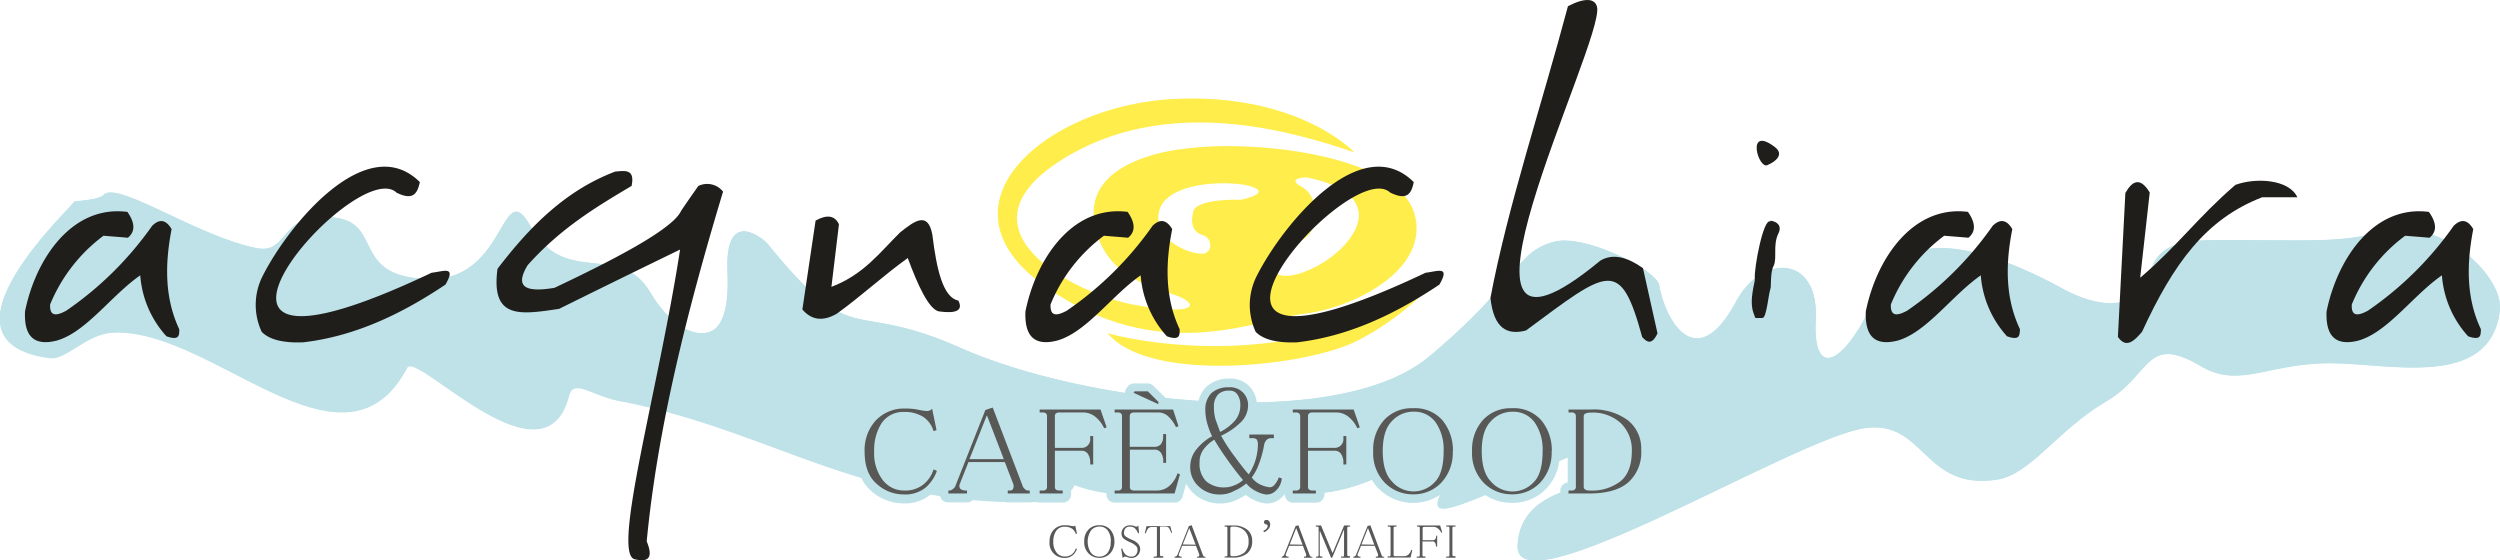 <svg xmlns="http://www.w3.org/2000/svg" id="Livello_1" data-name="Livello 1" viewBox="0 0 421.75 94.54"><defs><style>.cls-1{fill:#feed4a;}.cls-2{fill:#bee2e8;}.cls-3{fill:#201e1b;}.cls-4{fill:#585857;}</style></defs><path class="cls-1" d="M325.3,268.74c-3-9.62-27-12.45-39.07-10.69,0,0-16.09,1.45-14.91,11.78s11.21,11.76,14.45,13.15,2.55,3.18-7.49,1.39-30.92-12.48-12.83-24.23,40.07-4.8,49.81-1.52c0,0-9.44-10.14-30.72-9s-40.86,17.8-21.57,31.52,35.69,5.68,43.94,4.68,21.38-7.51,18.39-17.13m-29.13-2.07s-7.65-.34-8.15,2.07.3,3.5,1.69,3.9,1.79,2.68.2,3.08-8.71-1.88-7.65-7c1.59-7.7,24.85-4.5,13.91-2.07m10.44,12.26c-7.06,2.41-6.13-3.24-1.3-4.92s4-7.93,1.1-9.48.8-1.63.8-1.63c16.11,3.28,6.46,13.62-.6,16" transform="translate(-86.76 -232.91)"></path><path class="cls-1" d="M273.61,289.12s28.63,8.37,54.29-7.79a46,46,0,0,1-12.19,9.08c-8.5,4.31-34.95,7.28-42.1-1.29" transform="translate(-86.76 -232.91)"></path><path class="cls-2" d="M99.27,266.89c-.12.77-25.15,23.6-4.06,26.37,2.72.34,6.19-4.06,10.59-4.3,16.74-.88,39,26.13,49.68,5.93,1.56-2.94,23.2,20.88,27.31,4.69.75-2.92,4,.05,8.38.88,26.36,5.05,41.67,18.32,72,17,2.19-.1,4.89-1.94,4.84-2.92-.07-1.92-7.9-1.21-21-6.85-4.59-2-16-10.18,3.08-4.74,5.18,1.48,50.17,4,53.79,1.87,8.87-5.15,25.85,4.91,7,6.52-12.15,1-7.14,8.33,6.94,2.65,27.07-10.92,3.67,7.75,14.56,4.3s28.79-15.17,28.62-8.56-17.54,3.16-18.22,15.17c-.66,11.32,46.64-18,58.52-19.74,10.23-1.5,9.84,10.57,22.35,8.68,5.66-.85,10.28-8.44,18.54-13.27,7.5-4.4,6.48-11.43,15.88-5.86,6.44,3.82,11.37-.51,21.67-.51,10.14,0,27,4.47,28.74-8.77.81-6-10.44-16.61-21-13.23-5.32,1.68-12.3,1.24-24.23,1.24-6.36,0-12-.27-13.62,5.15-2.6,8.95-12,4.6-14.65,3.17-8.36-4.6-26.17-12.89-31.2-.35s-11.27,16.48-10.69,5.45-9.11-11.11-13.41-3.09c-6.75,12.62-12,3.16-13-2.75-.39-2.45-12.44-8.65-17.64-7.31-6.7,1.72-5.68,6.39-21.06,19.3-15.69,13.17-58.81,7.65-79.1-1.39-19.22-8.55-17.57.9-32.65-17.62-.58-.73-7.12-6.22-6.73,4.43,0,1.14.51,7.43-1.9,9.77-2.23,2.16-7.19.68-11.15-6-5.1-8.66-14.45-.76-20.16-11.09-4.93-8.89-4,8.85-16.72,8.85-15.35,0-6.41-11.64-19.82-10.33-5.32.51-4.88,6.05-9.6,5.15-10-1.92-23.54-11.44-25.89-9-.93.95-4.94,1-5,1.19" transform="translate(-86.76 -232.91)"></path><path class="cls-2" d="M487.44,272.16c-5.32,1.68-12.3,1.24-24.23,1.24-6.36,0-12-.27-13.62,5.15-2.6,8.95-12,4.6-14.65,3.17-8.36-4.6-26.17-12.89-31.2-.35s-11.27,16.48-10.69,5.45-9.11-11.11-13.41-3.09c-6.75,12.62-12,3.16-13-2.75-.39-2.45-12.44-8.65-17.64-7.31-6.7,1.72-5.68,6.39-21.06,19.3-6.34,5.33-17.18,7.6-29.17,7.81a4.38,4.38,0,0,0-4.67-4,5.53,5.53,0,0,0-3.83,1.39l-.05.05a4.69,4.69,0,0,0-1.26,2.3c-1.87-.13-3.75-.29-5.62-.49a1.42,1.42,0,0,0-.22-.28L281.33,298a1.39,1.39,0,0,0-1-.41h-2.24a1.41,1.41,0,0,0-1.15.62l-.17.25a1.41,1.41,0,0,0-.23.75c-10.6-1.65-20.56-4.4-27.69-7.58-19.22-8.55-17.57.9-32.65-17.62-.58-.73-7.12-6.22-6.73,4.42,0,1.15.51,7.44-1.9,9.78-2.23,2.16-7.19.68-11.15-6-5.1-8.66-14.45-.76-20.16-11.09-4.93-8.89-4,8.85-16.72,8.85-15.35,0-6.41-11.64-19.82-10.33-5.32.51-4.88,6.05-9.6,5.15-10-1.92-23.54-11.44-25.89-9-.93.95-4.94,1-5,1.19-.13.77-25.15,23.6-4.06,26.37,2.72.34,6.19-4.06,10.59-4.3,16.74-.88,39,26.13,49.68,5.93,1.56-2.94,23.2,20.88,27.31,4.69.75-2.92,4,.05,8.38.88,15.74,3,27.54,9,40.94,13a6.72,6.72,0,0,0,1.59,2.12,8.18,8.18,0,0,0,5.48,2.16,6.89,6.89,0,0,0,4.62-1.48l1.6.26a1.38,1.38,0,0,0,1.35,1.06h3.14a1.37,1.37,0,0,0,1-.39c1.78.16,3.61.27,5.5.32a1.16,1.16,0,0,0,.42.07h3.72a1.58,1.58,0,0,0,.38-.05l.86,0a1.38,1.38,0,0,0,.45.08h3.89a1.39,1.39,0,0,0,1.39-1.39v-.5a1.09,1.09,0,0,0,0-.18,1.69,1.69,0,0,0,.53-.88,24.67,24.67,0,0,0,5.43,1.35v.21a1.39,1.39,0,0,0,1.39,1.39h10.11a1.38,1.38,0,0,0,1.33-1l.62-2.19a5.87,5.87,0,0,0,1.25,1.63,6.48,6.48,0,0,0,4.57,1.71,6.39,6.39,0,0,0,3-.76,11.29,11.29,0,0,0,1.24-.68,5.56,5.56,0,0,0,1.3.8,5.43,5.43,0,0,0,2.12.64,3.52,3.52,0,0,0,2.74-1.13,3.12,3.12,0,0,0,.43-.46v.06a1.38,1.38,0,0,0,1.38,1.39h3.9a1.39,1.39,0,0,0,1.39-1.39V316a28.72,28.72,0,0,0,7.63-2l.37-.15a7.17,7.17,0,0,0,1.17,1.52,8.26,8.26,0,0,0,10.37,1c-.81,1.8-.91,3,2.65,1.91,1.53-.49,3.2-1.13,4.93-1.87a7.89,7.89,0,0,0,4.51,1.33,7.75,7.75,0,0,0,5.81-2.41,8.19,8.19,0,0,0,2.18-4.65l1.42-.62v4.25a1.39,1.39,0,0,0-1.24,1.38V316c-3.68,1.48-6.93,3.79-7.21,8.86-.66,11.32,46.64-18,58.52-19.74,10.23-1.5,9.84,10.57,22.35,8.68,5.66-.85,10.28-8.44,18.54-13.27,7.5-4.4,6.48-11.43,15.88-5.86,6.44,3.82,11.37-.51,21.67-.51,10.14,0,27,4.47,28.74-8.77.81-6-10.44-16.61-21-13.23" transform="translate(-86.76 -232.91)"></path><path class="cls-3" d="M108.26,268.67c1.31,1.87,1.33,3.33.07,4.35-1.36-.13-2.75-.22-4.11-.34a27.42,27.42,0,0,0-9,11.59c-.12,2.12,1.12,1.92,2.72,1.05A57.3,57.3,0,0,0,112.43,271c1.32-1.29,2.38-.95,3.28.56-1.14,5.9-1.19,11.62,1.29,16.89,0,.93.1,2-2.16,1.19a17.11,17.11,0,0,1-4.42-10.28c-4.86,3.36-9.14,9.6-14.07,11-3.89,1-5.56-.77-5.37-4.91,1.82-9,8-18,17.28-16.79" transform="translate(-86.76 -232.91)"></path><path class="cls-3" d="M277,268.67c1.31,1.87,1.33,3.33.07,4.35-1.36-.13-2.72-.22-4.08-.34a27.15,27.15,0,0,0-9,11.59c-.1,2.12,1.11,1.92,2.74,1.05A56.9,56.9,0,0,0,281.2,271c1.32-1.29,2.41-.95,3.31.56-1.17,5.9-1.22,11.62,1.26,16.89,0,.93.1,2-2.16,1.19a17.17,17.17,0,0,1-4.42-10.28c-4.84,3.36-9.14,9.6-14.07,11-3.89,1-5.54-.77-5.37-4.91,1.83-9,8-18,17.28-16.79" transform="translate(-86.76 -232.91)"></path><path class="cls-3" d="M418.76,268.67c1.31,1.87,1.33,3.33.07,4.35-1.36-.13-2.72-.22-4.08-.34a27.25,27.25,0,0,0-9,11.59c-.09,2.12,1.12,1.92,2.75,1.05A56.9,56.9,0,0,0,422.93,271c1.34-1.29,2.41-.95,3.31.56-1.17,5.9-1.21,11.62,1.29,16.89-.08.93.07,2-2.19,1.19a17.17,17.17,0,0,1-4.42-10.28c-4.84,3.36-9.13,9.6-14,11-3.91,1-5.56-.77-5.4-4.91,1.82-9,8-18,17.28-16.79" transform="translate(-86.76 -232.91)"></path><path class="cls-3" d="M496.52,268.67c1.34,1.87,1.36,3.33.1,4.35-1.36-.13-2.74-.22-4.11-.34a27.17,27.17,0,0,0-9,11.59c-.13,2.12,1.11,1.92,2.72,1.05A57.06,57.06,0,0,0,500.7,271c1.34-1.29,2.41-.95,3.3.56-1.14,5.9-1.21,11.62,1.29,16.89-.05.93.1,2-2.16,1.19a17.17,17.17,0,0,1-4.42-10.28c-4.86,3.36-9.14,9.6-14.07,11-3.88,1-5.56-.77-5.39-4.91,1.85-9,8-18,17.27-16.79" transform="translate(-86.76 -232.91)"></path><path class="cls-3" d="M153.59,265.38c2.74,1.37,3.55.35,4-1.75-9-8.94-22.3,7.35-26.6,16a10.74,10.74,0,0,0-.08,9.26c1.32,1.36,3.75,1.9,7,1.77,8.63-1,16.5-4.71,24-9.74,1.87-3.24-.31-2.22-2.33-2-51.12,24.24-13-20-5.95-13.54" transform="translate(-86.76 -232.91)"></path><path class="cls-3" d="M321.26,265.38c2.77,1.37,3.58.35,4-1.75-9-8.94-22.27,7.35-26.57,16a10.81,10.81,0,0,0-.1,9.26c1.33,1.36,3.74,1.9,7,1.77,8.6-1,16.49-4.71,24-9.74,1.87-3.24-.31-2.22-2.33-2-51.11,24.24-13-20-6-13.54" transform="translate(-86.76 -232.91)"></path><path class="cls-3" d="M248.41,283.57c.9,1.72-.32,2.28-3.28,1.87-1.7-.39-3.55-4.45-5.23-9-4.05,2.89-7.94,6.51-12,9.41-2.31,1.31-4.23,1.09-5.78-.73q1.13-7.52,2.23-15c1.82-1,3.21-.95,3.94.63-.42,3.52-.85,7-1.27,10.55,5.47-2.07,8.19-5.84,11.57-9.17,2.36-1.87,4.71-3.72,5.46.39.71,5.84,1.8,10.53,4.33,11.09" transform="translate(-86.76 -232.91)"></path><path class="cls-3" d="M208.74,265.24c-6.1,20.22-11.08,40.08-12.88,59,1.21,2.92.15,3.55-2.09,3-3.79-1.21,4.11-28.82,7.72-52.23q-10.2,4.95-20.4,10c-6.63,1-11.54,1.78-10.4-6.75,5.64-7.39,11.66-13.3,19.87-16.41,1.58-.12,3.36-.51,2.75,2.43-6,3.55-12,7.17-17.52,13.35-2.45,4,.08,4.57,4.5,3.84,11.54-5.45,20.09-10.14,21.38-13,.94-1.41,1.92-2.79,2.89-4.18a3.4,3.4,0,0,1,4.18.95" transform="translate(-86.76 -232.91)"></path><path class="cls-3" d="M338.2,283.15c2.91-15.43,8.72-32.79,13.07-49.19,2.84-1.49,4.57-1.34,4.91.12,1.38,5.81-30.49,68.45.55,42.8,2.17-1.29,4.62-.56,7.2,1.27.82,3.64,1.62,7.31,2.45,11-1,2.11-1.82,1.43-2.58.63-3.69-13.49-5.63-11.47-19.6-1.12-3.13.83-5.44-.26-6-5.47" transform="translate(-86.76 -232.91)"></path><path class="cls-3" d="M385.06,260.69c-1.58,1.2-3.93-6.78,1.09-3,2.14,1.6-1,3-1.09,3" transform="translate(-86.76 -232.91)"></path><path class="cls-3" d="M385.42,270.3c-1.16-.76-2.79,7.94-2.62,9.62.08.61-1.09,3.72-.15,6,.35.8-.14.63,1.44.63.7,0,1-4,1.36-5,.12-.27-.07-2.68.51-3.77.65-1.29-.17-3.52.83-5.52s-1.88-2.31-1.37-2" transform="translate(-86.76 -232.91)"></path><path class="cls-3" d="M447.81,279.77c.54-4.78,1.07-9.6,1.61-14.39-1.61-2.64-2.92-2-4.11.08-.41,8.09-.85,16.19-1.26,24.28,1.36,2,2.72.75,4.08-.87,5.27-11.45,10.71-19,20.26-22.68h5.93c-1.36-3-6.93-3.38-10.45-2.09-6.49,5.61-9.54,10.08-16.06,15.67" transform="translate(-86.76 -232.91)"></path><path class="cls-4" d="M268.44,325.53a2.44,2.44,0,0,1-.73,1.06,2,2,0,0,1-1.41.44,2.48,2.48,0,0,1-2.48-2.73,2.84,2.84,0,0,1,.69-2,2.49,2.49,0,0,1,1.92-.78,4.26,4.26,0,0,1,.78.06,3.71,3.71,0,0,0,.6.09.36.36,0,0,0,.19,0,.29.29,0,0,0,.15-.12l.29,1.38-.19.06a1.68,1.68,0,0,0-.66-.91,2.18,2.18,0,0,0-1.23-.31,1.65,1.65,0,0,0-1.44.72,3.16,3.16,0,0,0-.47,1.79,2.86,2.86,0,0,0,.53,1.82,1.7,1.7,0,0,0,1.35.69,1.88,1.88,0,0,0,1.26-.37,2.09,2.09,0,0,0,.66-1Z" transform="translate(-86.76 -232.91)"></path><path class="cls-4" d="M274.76,324.27a2.78,2.78,0,0,1-.72,2,2.42,2.42,0,0,1-1.82.75,2.47,2.47,0,0,1-1.82-.75,2.68,2.68,0,0,1-.73-2,2.81,2.81,0,0,1,.69-2,2.42,2.42,0,0,1,1.86-.75,2.33,2.33,0,0,1,1.88.78,3,3,0,0,1,.66,1.95m-.6,0a3.06,3.06,0,0,0-.5-1.82,1.67,1.67,0,0,0-1.44-.69,1.86,1.86,0,0,0-1.39.63,3.45,3.45,0,0,0,0,3.83,1.78,1.78,0,0,0,1.35.62,1.82,1.82,0,0,0,1.38-.59,2.81,2.81,0,0,0,.56-2" transform="translate(-86.76 -232.91)"></path><path class="cls-4" d="M277.44,324.4a5.12,5.12,0,0,1-1.16-.66,1.14,1.14,0,0,1-.32-.88,1.31,1.31,0,0,1,.38-.91,1.44,1.44,0,0,1,1.13-.41,2,2,0,0,1,.6.09,1.07,1.07,0,0,0,.41.13.2.2,0,0,0,.15-.06.31.31,0,0,0,.16-.16l.13,1.29-.16.06a2.38,2.38,0,0,0-.6-.91,1.16,1.16,0,0,0-.75-.22.94.94,0,0,0-.82.31,1.38,1.38,0,0,0-.22.72.77.77,0,0,0,.19.54,5.1,5.1,0,0,0,1.13.63,2.82,2.82,0,0,1,1.07.69,1.4,1.4,0,0,1,.35.94,1.5,1.5,0,0,1-.41,1,1.39,1.39,0,0,1-1.13.44,1.69,1.69,0,0,1-.6-.12,1.11,1.11,0,0,0-.41-.1.32.32,0,0,0-.19.07l-.22.15-.25-1.54.19-.06a2,2,0,0,0,.6,1.07,1.43,1.43,0,0,0,.91.31.93.93,0,0,0,.78-.31,1.38,1.38,0,0,0,.28-.91.9.9,0,0,0-.31-.63,3.12,3.12,0,0,0-.91-.56" transform="translate(-86.76 -232.91)"></path><path class="cls-4" d="M284.49,322.79l-.16,0a3.29,3.29,0,0,0-.41-.85c-.08-.11-.27-.17-.56-.19h-.79c-.08,0-.12,0-.12.13v4.61a.23.23,0,0,0,.06.19.38.38,0,0,0,.22.06H283V327h-1.63v-.19h.28a.32.32,0,0,0,.22-.06.27.27,0,0,0,.06-.19v-4.61c0-.09,0-.13-.12-.13h-.69a1,1,0,0,0-.63.19,2.18,2.18,0,0,0-.41.85l-.19,0,.29-1.19h4Z" transform="translate(-86.76 -232.91)"></path><path class="cls-4" d="M290.12,327h-1.41v-.19h.12c.13,0,.2,0,.22-.12a.44.44,0,0,0,0-.32l-.53-1.38h-2.33l-.53,1.35a.36.36,0,0,0,0,.35.48.48,0,0,0,.35.12h.09V327h-1.19v-.19H285a.31.31,0,0,0,.22-.09.42.42,0,0,0,.19-.25l1.91-4.81.47-.15,1.89,5a.44.44,0,0,0,.16.25.29.29,0,0,0,.22.09h.09Zm-1.66-2.2L287.39,322h0l-1.1,2.76Z" transform="translate(-86.76 -232.91)"></path><path class="cls-4" d="M298,324.18a2.56,2.56,0,0,1-.85,2.1,3.78,3.78,0,0,1-2.48.69h-1.32v-.19h.19a.34.34,0,0,0,.22-.06.27.27,0,0,0,.06-.19V322a.27.27,0,0,0-.06-.19.34.34,0,0,0-.22-.06h-.19v-.19h1.41a3.7,3.7,0,0,1,2.39.69,2.32,2.32,0,0,1,.85,1.89m-.6.06a2.37,2.37,0,0,0-.72-1.79,2.66,2.66,0,0,0-1.92-.66.77.77,0,0,0-.34.06.21.21,0,0,0-.1.19v4.49a.21.21,0,0,0,.1.19.44.44,0,0,0,.25.06,3,3,0,0,0,2-.6,2.37,2.37,0,0,0,.72-1.94" transform="translate(-86.76 -232.91)"></path><path class="cls-4" d="M299.86,322.48c.5-.23.75-.51.75-.85a.25.25,0,0,0-.22-.25A.38.38,0,0,1,300,321c0-.25.14-.37.41-.37a.56.56,0,0,1,.41.15.85.85,0,0,1,.22.63c0,.5-.34.93-1,1.29Z" transform="translate(-86.76 -232.91)"></path><path class="cls-4" d="M308.16,327h-1.41v-.19h.12c.13,0,.2,0,.22-.12a.44.44,0,0,0,0-.32l-.53-1.38h-2.32l-.54,1.35a.36.36,0,0,0,0,.35.48.48,0,0,0,.35.12h.09V327H303v-.19H303a.29.29,0,0,0,.22-.09.42.42,0,0,0,.19-.25l1.91-4.81.47-.15,1.89,5a.44.44,0,0,0,.16.25.29.29,0,0,0,.22.09h.09Zm-1.66-2.2L305.43,322h0l-1.1,2.76Z" transform="translate(-86.76 -232.91)"></path><path class="cls-4" d="M314.48,327H313v-.19h.22a.32.32,0,0,0,.22-.06.27.27,0,0,0,.06-.19v-4.21h-.06L311.5,327h-.19l-1.85-4.46h-.06v4a.27.27,0,0,0,.06.19.4.4,0,0,0,.22.06h.16V327h-1.07v-.19h.16a.34.34,0,0,0,.22-.06.27.27,0,0,0,.06-.19V322a.27.27,0,0,0-.06-.19.34.34,0,0,0-.22-.06h-.19v-.19h.88l1.91,4.59h.07l1.91-4.59h1v.19h-.18a.38.38,0,0,0-.22.06.24.24,0,0,0-.07.19v4.49a.24.24,0,0,0,.07.19.38.38,0,0,0,.22.06h.18Z" transform="translate(-86.76 -232.91)"></path><path class="cls-4" d="M320.27,327h-1.41v-.19H319c.12,0,.19,0,.22-.12a.44.44,0,0,0,0-.32l-.54-1.38h-2.32l-.54,1.35a.36.36,0,0,0,0,.35.5.5,0,0,0,.35.12h.1V327h-1.2v-.19h.06a.29.29,0,0,0,.22-.09.39.39,0,0,0,.19-.25l1.92-4.81.47-.15,1.88,5a.57.57,0,0,0,.16.25.31.31,0,0,0,.22.09h.09Zm-1.66-2.2L317.54,322h0l-1.1,2.76Z" transform="translate(-86.76 -232.91)"></path><path class="cls-4" d="M325,325.75l-.28,1.22h-3.87v-.19h.22a.3.3,0,0,0,.22-.06.27.27,0,0,0,.06-.19V322a.27.27,0,0,0-.06-.19.3.3,0,0,0-.22-.06h-.19v-.19h1.48v.19h-.22a.4.4,0,0,0-.22.06.27.27,0,0,0-.06.19v4.49a.27.27,0,0,0,.06.19.4.4,0,0,0,.22.06h1.48a1.15,1.15,0,0,0,.75-.28,1.76,1.76,0,0,0,.47-.82Z" transform="translate(-86.76 -232.91)"></path><path class="cls-4" d="M330.06,322.73l-.15.06a2.11,2.11,0,0,0-.6-.75,1.23,1.23,0,0,0-.75-.25h-1.51a.4.4,0,0,0-.22.06.27.27,0,0,0-.07.19v2h1.67a.53.53,0,0,0,.44-.16.54.54,0,0,0,.16-.44v-.15h.18v1.82H329V325a1,1,0,0,0-.16-.56.49.49,0,0,0-.44-.19h-1.67v2.29a.27.27,0,0,0,.07.19.4.4,0,0,0,.22.06h.22V327h-1.48v-.19H326a.3.3,0,0,0,.22-.06.27.27,0,0,0,.06-.19V322a.27.27,0,0,0-.06-.19.3.3,0,0,0-.22-.06h-.19v-.19h3.9Z" transform="translate(-86.76 -232.91)"></path><path class="cls-4" d="M332.3,327h-1.57v-.19H331a.34.34,0,0,0,.22-.06.27.27,0,0,0,.06-.19V322a.27.27,0,0,0-.06-.19.34.34,0,0,0-.22-.06h-.26v-.19h1.57v.19h-.25a.43.43,0,0,0-.22.06.27.27,0,0,0-.06.19v4.49a.27.27,0,0,0,.06.19.43.43,0,0,0,.22.06h.25Z" transform="translate(-86.76 -232.91)"></path><path class="cls-4" d="M244.81,312.35a6.63,6.63,0,0,1-1.91,2.82,5.47,5.47,0,0,1-3.72,1.15,6.72,6.72,0,0,1-4.56-1.82c-1.32-1.16-2-2.95-2-5.38a7.42,7.42,0,0,1,1.83-5.22,6.53,6.53,0,0,1,5-2.07,10.77,10.77,0,0,1,2.07.17,10,10,0,0,0,1.57.25,1.09,1.09,0,0,0,.5-.09.73.73,0,0,0,.41-.33l.75,3.64-.5.17a4.32,4.32,0,0,0-1.74-2.4,5.73,5.73,0,0,0-3.23-.83,4.37,4.37,0,0,0-3.81,1.91,8.44,8.44,0,0,0-1.24,4.72,7.42,7.42,0,0,0,1.41,4.8,4.48,4.48,0,0,0,3.56,1.82,4.94,4.94,0,0,0,3.31-1,5.19,5.19,0,0,0,1.74-2.57Z" transform="translate(-86.76 -232.91)"></path><path class="cls-4" d="M260.49,316.16h-3.72v-.5h.33c.33,0,.52-.11.58-.33a1.08,1.08,0,0,0,0-.83l-1.41-3.64h-6.13l-1.41,3.56a.91.91,0,0,0,0,.91,1.24,1.24,0,0,0,.91.33h.25v.5h-3.14v-.5h.16a.79.79,0,0,0,.58-.25,1.07,1.07,0,0,0,.5-.66l5-12.67,1.24-.42,5,13.09a1.22,1.22,0,0,0,.42.66.75.75,0,0,0,.57.25h.25Zm-4.39-5.8-2.81-7.29h-.09l-2.89,7.29Z" transform="translate(-86.76 -232.91)"></path><path class="cls-4" d="M273.45,305l-.42.16a5.29,5.29,0,0,0-1.57-2,3.27,3.27,0,0,0-2-.67h-4a1,1,0,0,0-.58.17.68.68,0,0,0-.16.5v5.3h4.39a1.4,1.4,0,0,0,1.16-.42,1.42,1.42,0,0,0,.41-1.16v-.41h.5v4.8h-.5v-.33a2.55,2.55,0,0,0-.41-1.49,1.3,1.3,0,0,0-1.16-.5h-4.39V315a.68.68,0,0,0,.16.5,1,1,0,0,0,.58.16h.58v.5h-3.89v-.5h.5a.82.82,0,0,0,.58-.16.68.68,0,0,0,.16-.5V303.16a.68.68,0,0,0-.16-.5.82.82,0,0,0-.58-.17h-.5V302h10.27Z" transform="translate(-86.76 -232.91)"></path><path class="cls-4" d="M285.82,312.93l-.91,3.23H274.8v-.5h.5a.82.82,0,0,0,.58-.16.68.68,0,0,0,.16-.5V303.16a.68.68,0,0,0-.16-.5.82.82,0,0,0-.58-.17h-.5V302h9.86l.91,2.81-.42.17a5.65,5.65,0,0,0-1.4-1.91,2.49,2.49,0,0,0-1.66-.58h-4a1,1,0,0,0-.58.17.68.68,0,0,0-.16.5v5.13h4.06a1.43,1.43,0,0,0,1.16-.41,1.92,1.92,0,0,0,.41-1.25v-.49h.5V311H283v-.33a2.36,2.36,0,0,0-.41-1.4,1.27,1.27,0,0,0-1.16-.5h-4.06V315a.68.68,0,0,0,.16.5,1,1,0,0,0,.58.16h3.81a3.2,3.2,0,0,0,2.07-.74,4.74,4.74,0,0,0,1.41-2.16ZM278,299.18l.16-.25h2.24l1.82,1.82-.08.33Z" transform="translate(-86.76 -232.91)"></path><path class="cls-4" d="M303,313.61a3.13,3.13,0,0,1-.93,2,2.19,2.19,0,0,1-1.76.72,4.83,4.83,0,0,1-1.55-.51,5.3,5.3,0,0,1-1.76-1.35,7.88,7.88,0,0,1-2,1.24,4.83,4.83,0,0,1-2.38.62,5.08,5.08,0,0,1-3.62-1.34,4.34,4.34,0,0,1-1.45-3.32,4.63,4.63,0,0,1,1-2.89,8.74,8.74,0,0,1,2.69-2.28,11.55,11.55,0,0,1-.82-2.17,8.28,8.28,0,0,1-.32-2.18,3.93,3.93,0,0,1,1-2.9,4.13,4.13,0,0,1,2.9-1,3,3,0,0,1,3.31,3.1,4,4,0,0,1-1.45,3,11.51,11.51,0,0,1-3.1,2.07,28.18,28.18,0,0,0,2.38,3.62c.9,1.24,1.66,2.21,2.28,2.9a9.32,9.32,0,0,0,1.55-5.07,1.44,1.44,0,0,0-.21-.83,1,1,0,0,0-.72-.21h-.52v-.62h4.14v.62h-.41a1.11,1.11,0,0,0-.83.31,1.68,1.68,0,0,0-.42.93,16.71,16.71,0,0,1-.82,3,8.42,8.42,0,0,1-1.25,2.38,3.63,3.63,0,0,0,1.56,1.25,4.82,4.82,0,0,0,1.44.41,1,1,0,0,0,.83-.41,3.46,3.46,0,0,0,.73-1.25Zm-6.52.31q-1.14-1.34-2.49-3.21c-.89-1.24-1.69-2.45-2.38-3.62a6.2,6.2,0,0,0-1.75,1.55,3.56,3.56,0,0,0-.73,2.28,4.13,4.13,0,0,0,1.14,3.21,4.61,4.61,0,0,0,3.21,1,4.25,4.25,0,0,0,1.45-.32,4.89,4.89,0,0,0,1.55-.93M296,301.19a3,3,0,0,0-.51-1.76,1.52,1.52,0,0,0-1.35-.62,2.53,2.53,0,0,0-1.86.62,2.92,2.92,0,0,0-.73,2.17,6.83,6.83,0,0,0,.31,2.18c.28.76.52,1.41.73,2a8.12,8.12,0,0,0,2.58-2,4,4,0,0,0,.83-2.59" transform="translate(-86.76 -232.91)"></path><path class="cls-4" d="M316.16,305l-.42.16a5.29,5.29,0,0,0-1.57-2,3.27,3.27,0,0,0-2-.67h-4a1,1,0,0,0-.58.17.65.65,0,0,0-.17.5v5.3h4.39a1.45,1.45,0,0,0,1.58-1.58v-.41h.49v4.8h-.49v-.33a2.48,2.48,0,0,0-.42-1.49,1.3,1.3,0,0,0-1.16-.5h-4.39V315a.65.65,0,0,0,.17.5,1,1,0,0,0,.58.16h.58v.5h-3.9v-.5h.5a.81.81,0,0,0,.58-.16.69.69,0,0,0,.17-.5V303.16a.69.69,0,0,0-.17-.5.8.8,0,0,0-.58-.17h-.5V302h10.27Z" transform="translate(-86.76 -232.91)"></path><path class="cls-4" d="M331.84,309a7.36,7.36,0,0,1-1.9,5.3,6.4,6.4,0,0,1-4.81,2,6.58,6.58,0,0,1-4.8-2,7.17,7.17,0,0,1-1.91-5.3,7.39,7.39,0,0,1,1.83-5.22,6.27,6.27,0,0,1,4.88-2,6.12,6.12,0,0,1,5,2.07,7.93,7.93,0,0,1,1.74,5.14m-1.57,0a8,8,0,0,0-1.33-4.81,4.43,4.43,0,0,0-3.81-1.82,4.86,4.86,0,0,0-3.64,1.66c-1,1.05-1.49,2.7-1.49,5s.52,4.08,1.57,5.13a4.79,4.79,0,0,0,3.56,1.66,4.85,4.85,0,0,0,3.65-1.58q1.49-1.49,1.49-5.21" transform="translate(-86.76 -232.91)"></path><path class="cls-4" d="M348.52,309a7.36,7.36,0,0,1-1.9,5.3,6.41,6.41,0,0,1-4.81,2,6.55,6.55,0,0,1-4.8-2,7.17,7.17,0,0,1-1.91-5.3,7.43,7.43,0,0,1,1.82-5.22,6.31,6.31,0,0,1,4.89-2,6.13,6.13,0,0,1,5,2.07,7.93,7.93,0,0,1,1.74,5.14M347,309a8,8,0,0,0-1.33-4.81,4.43,4.43,0,0,0-3.81-1.82,4.85,4.85,0,0,0-3.64,1.66c-1,1.05-1.49,2.7-1.49,5s.52,4.08,1.57,5.13a4.79,4.79,0,0,0,3.56,1.66,4.85,4.85,0,0,0,3.65-1.58q1.49-1.49,1.49-5.21" transform="translate(-86.76 -232.91)"></path><path class="cls-4" d="M363.63,308.79a6.76,6.76,0,0,1-2.24,5.55q-2.16,1.82-6.54,1.82h-3.48v-.5h.49a.81.81,0,0,0,.58-.16.69.69,0,0,0,.17-.5V303.16a.69.69,0,0,0-.17-.5.8.8,0,0,0-.58-.17h-.49V302h3.72a9.69,9.69,0,0,1,6.3,1.82,6.07,6.07,0,0,1,2.24,5m-1.58.16a6.25,6.25,0,0,0-1.9-4.72,7,7,0,0,0-5.06-1.74,2.08,2.08,0,0,0-.91.17.58.58,0,0,0-.25.5V315a.58.58,0,0,0,.25.5,1.21,1.21,0,0,0,.67.16,7.91,7.91,0,0,0,5.3-1.57q1.91-1.57,1.9-5.14" transform="translate(-86.76 -232.91)"></path></svg>